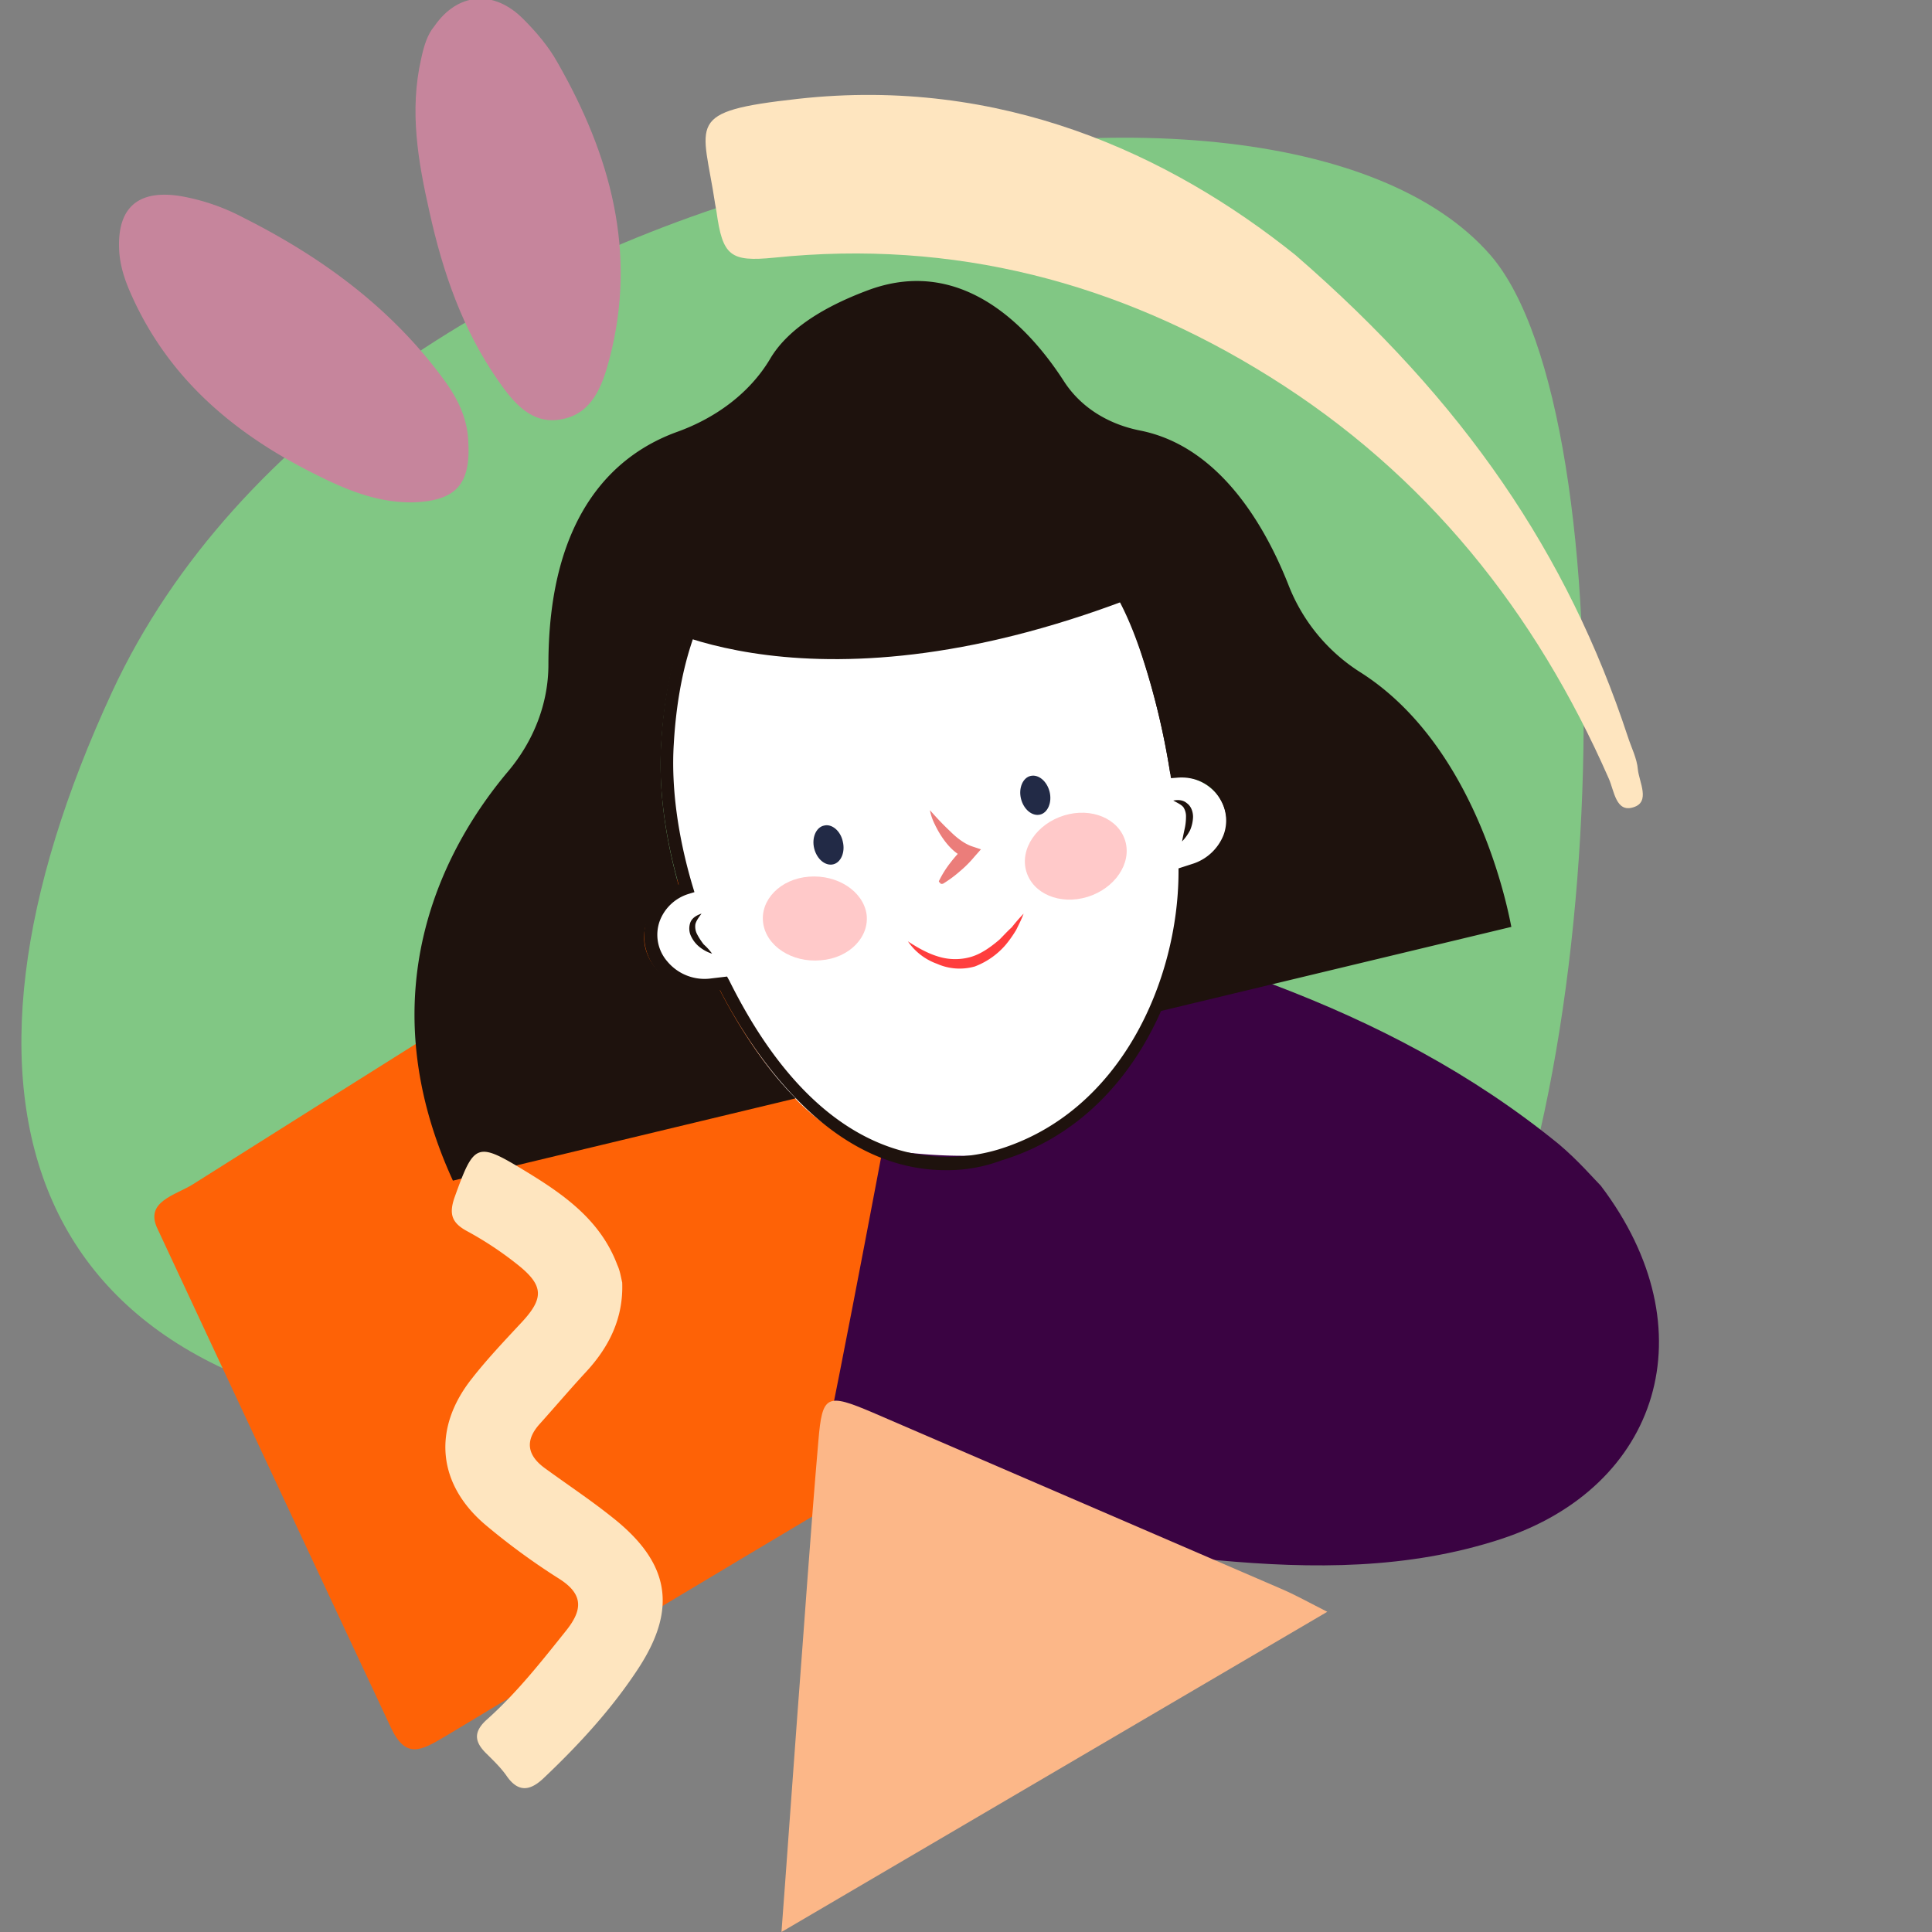<svg id="Capa_1" data-name="Capa 1" xmlns="http://www.w3.org/2000/svg" viewBox="0 0 1000 1000"><rect x="0" y="0" width="1000" height="1000" fill="#808080" stroke="none"/><title>Mesa de trabajo 8</title><path d="M744.76,716.9C835,594.6,843.6,215.16,771.41,132,657.76,1.53,185.62,83.29,58.08,358-38.49,566.36,7.75,727.61,252.81,737.4,497.87,747.42,643.41,854.24,744.76,716.9Z" fill="#81c784"/><path d="M81.54,636.05c-6.83-14.12,9.11-17.31,18.22-23q140.75-88.83,281.73-177c41.68-26.19,41.45-26.42,64.23,18.9,36.67,72.89,72.2,146.45,110.23,218.65,10.25,19.59,5.24,27.78-11.39,37.58q-157.48,93.25-314.3,187.67c-12.3,7.29-20.27,11.84-28-4.79C162.62,809.37,122.76,724.42,81.54,636.05Z" fill="#fe6206"/><path d="M828.57,613.73c56.48,74.47,30.29,156-51.7,182.89-48,15.71-97.48,15.48-146.9,10.93C567.34,801.85,506.53,788,445.72,772c-18-4.78-21.18-11.62-17.54-29.15,17.54-87.23,33.48-174.46,50.33-261.92,1.83-10,.23-23.46,18.68-18.68,110.23,27.11,219.33,56.26,309.75,130.05C816.73,600.52,825.38,610.54,828.57,613.73Z" fill="#3a0342"/><path d="M428.71,583.13s19.36,9.11,28.47,11.84c17.08,2.51,34.39,3.87,51.7,3a87.35,87.35,0,0,0,15.48-2c22.78-7.74,31.89-18.67,50.34-34.39,3.41-3.87,15.71-19.36,15.71-19.36s20.73-30.29,20.73-87.91l5-1.6c16.17-5.23,25.05-22.77,16.63-37.58-5-8.65-14.58-14.12-26-13.21A390.21,390.21,0,0,0,591.55,339c-4.78-14.8-11.39-29.38-20.72-41.9-29.16-39.18-73.57-59.22-122.76-47.6-67.65,15.94-100.44,62.4-104.77,138-1.37,23.91,2.51,49.65,9.79,74.7A26.33,26.33,0,0,0,336,478.36c-6.83,18.45,10.93,37.12,30.52,33.94,1.82-.23,3.87-.69,5.92-.92C388.4,543.27,408.67,569.69,428.71,583.13Z" fill="#fff"/><path d="M704.29,348.08a93.55,93.55,0,0,1-37.12-44.64C655.32,273.15,631.64,231,590,222.82c-16-3.19-30.29-11.62-39.18-25.28C533.25,170.21,498.4,132,449.43,150.17c-29.38,10.93-43.95,23.91-50.79,35.53-10.7,18-28.47,30.74-48.05,37.8-31,11.16-66.73,41.23-66.73,120.49,0,20.27-7.75,39.62-20.73,55.11-30.06,35.53-74.93,111.15-28.7,212l177.42-42.59C397.28,554,383.16,533.48,371.31,510c-2.05.23-4.1.68-5.92.91C346,514.12,328,495.44,334.87,477A26.92,26.92,0,0,1,352,460.82c-7.28-25.05-11.16-50.79-9.79-74.7,4.33-75.84,37.12-122.08,104.77-138,49.19-11.61,93.6,8.43,122.76,47.6,9.34,12.53,15.71,27.1,20.72,41.91a384.25,384.25,0,0,1,15.26,62.86,26.13,26.13,0,0,1,26,13.21c8.42,14.8-.46,32.34-16.63,37.58l-5,1.59c0,32.11-5.24,55.8-10,70.61l182.2-43.73C782,479.73,767.61,388.4,704.29,348.08Z" fill="#1e120d"/><path d="M611.82,435.54c.46-2.28.91-4.55,1.37-6.6a28.61,28.61,0,0,0,.68-6.15,8.65,8.65,0,0,0-1.36-5c-1.14-1.37-3.19-2.28-5.24-3.42,2.27-.45,5-.45,7.06,1.37,2.27,1.59,3.19,4.55,3.19,7.06a18.84,18.84,0,0,1-1.6,7.06A25.65,25.65,0,0,1,611.82,435.54Z" fill="#1e120d"/><path d="M368.58,493.62a19.56,19.56,0,0,1-6.15-3.19,15.42,15.42,0,0,1-4.55-5.46,9.2,9.2,0,0,1-.46-7.75c1.14-2.5,3.64-3.64,5.69-4.33-1.36,1.83-2.73,3.65-3.18,5.47a8.6,8.6,0,0,0,.91,5.24,35.09,35.09,0,0,0,3.41,5.24A29,29,0,0,1,368.58,493.62Z" fill="#1e120d"/><path d="M489.52,605.67c-24.14,0-47.37-9.56-69-28.92-23.46-21-39.63-48.28-47.83-64.23l-3.64.69a31.4,31.4,0,0,1-29.16-11.16,27.42,27.42,0,0,1-4.78-27.11,30.57,30.57,0,0,1,16.17-17.08c-7.29-25.73-10.48-51-9.11-72.88,4.56-79,39.63-125,107.27-141,48.51-11.39,94.29,6.38,126,48.74,8.43,11.39,15.49,25.51,21.18,42.82a388.11,388.11,0,0,1,14.81,60.35h0a29.55,29.55,0,0,1,26,14.81,27.84,27.84,0,0,1,1.82,23.68,32,32,0,0,1-20.27,18.45l-2.73.91c-.91,57.17-31.66,126.86-97.94,146.9l-.91-3,.91,3A79.29,79.29,0,0,1,489.52,605.67ZM376.32,505.46l1.14,2.05C428,609.32,491.57,602.49,516.62,595c63.77-19.36,93.15-87.91,93.38-143.26v-2.27l7.06-2.28a25.52,25.52,0,0,0,16.17-14.81,21.31,21.31,0,0,0-1.37-18.22c-4.55-8.2-13.21-12.52-22.77-11.61l-3,.23-.46-3a404.27,404.27,0,0,0-15-62.17c-5.47-16.86-12.07-30.29-20.27-41C540.31,256.3,496.81,239.45,451,250.15c-64.46,15.26-97.94,59.44-102.26,135.06-1.37,22.09,2.05,47.6,9.79,73.56l.91,3-3,.92a23.2,23.2,0,0,0-15,14.12,21,21,0,0,0,3.87,20.72,25.09,25.09,0,0,0,23,8.88Z" fill="#1e120d"/><path d="M331.68,319.62s87.92,56.25,261.47-13C593.37,306.63,488.83,118.74,331.68,319.62Z" fill="#1e120d"/><path d="M582.44,435.31c3.42,11.62-5.46,24.6-19.59,28.93S534.61,462.65,531.2,451s5.46-24.6,19.58-28.93S579,423.7,582.44,435.31Z" fill="#ffc9c9"/><path d="M448.52,473.12c1.6,11.85-8.88,22.78-23.68,23.92C410,498.4,396.59,489.75,395,477.68c-1.59-11.85,8.88-22.78,23.69-23.92S446.7,461.28,448.52,473.12Z" fill="#ffc9c9"/><path d="M436.22,435.54c1.37,5.47-.91,10.93-5,11.85s-8.42-2.74-9.79-8.2.91-10.94,5-11.85C430.53,426.2,435.08,430.08,436.22,435.54Z" fill="#222a46"/><path d="M543.27,409.81c1.36,5.46-.91,10.93-5,11.84s-8.43-2.73-9.8-8.2.91-10.93,5-11.84S541.9,404.34,543.27,409.81Z" fill="#222a46"/><path d="M469.93,487.24c5.24,3.42,10.48,6.38,16.17,8a29.41,29.41,0,0,0,16.63,0c5.24-1.59,10-5,14.57-8.88,2.05-2.05,4.1-4.33,6.38-6.38a85.89,85.89,0,0,1,6.15-7.06c-1.14,3-2.5,5.7-3.87,8.43a60,60,0,0,1-5.47,7.74,39.49,39.49,0,0,1-15.94,11.16A28.82,28.82,0,0,1,485,498.86,30.78,30.78,0,0,1,469.93,487.24Z" fill="#ff3e3e"/><path d="M486.1,455.81a52.35,52.35,0,0,1,5.7-9.11,77.17,77.17,0,0,1,7.06-8l1.36,5.69c-5.69-2.27-9.56-6.6-12.52-10.93a50.85,50.85,0,0,1-3.88-6.83,27.71,27.71,0,0,1-2.5-7.29c3.42,3.87,6.83,7.52,10.48,10.93,3.41,3.42,7.28,6.38,11.16,7.75l4.78,1.59-3.42,3.87a58.63,58.63,0,0,1-7.51,7.52,61.41,61.41,0,0,1-8.66,6.38c-.68.22-1.37.22-1.59-.46C485.87,456.5,485.87,456,486.1,455.81Z" fill="#eb7d7a"/><path d="M670.51,132c87.69,76.07,141,155.1,172,249.16,1.83,5.7,4.79,11.39,5.24,17.08.69,6.61,6.61,16.86-2.27,19.59-9.11,3-10-8.65-12.76-14.8-38-86.55-94.74-157.61-175.37-207.94-78.35-49-163.75-71.29-256.68-61.72-22.77,2.27-26.65-.92-29.83-23.92-.23-1.37-.46-2.73-.69-3.87-6.37-42.59-16.62-47.83,43-54.43C517.92,39.56,604.92,79.42,670.51,132Z" fill="#fee5bf"/><path d="M224.8,13.6C236.87-3.94,255.77-5.53,271,10c6.6,6.61,13,14.12,17.54,22.32C315.9,80.1,330,130.43,315.44,185.78c-3.64,13.89-8.88,28.24-24.6,31.2-15.71,3.19-25.28-8.88-33-20-18.45-26.42-28.7-56.26-35.53-87.23-5.92-26.19-10.48-52.38-4.33-79.26C219.33,24.07,221.15,17.92,224.8,13.6Z" fill="#c6859c"/><path d="M214.32,260c-17.77.45-33.94-5.93-49.42-13.67-42.82-21-77.9-50.1-97.48-95-3-6.83-5.24-13.9-5.7-21.18-1.36-22.32,9.34-32.12,31.43-28.7A109.45,109.45,0,0,1,126,112.67c40.77,20.5,76.75,46.92,103.86,84,6.83,9.34,12.07,19.59,12.52,31.89C243.7,250.46,236.18,259.12,214.32,260Z" fill="#c6859c"/><path d="M404.49,1000c2.51-33,5.24-72.61,8.19-112,3.64-47.38,6.83-95,10.92-142.35,2-23.8,4.32-24.62,28-14.57Q557,776.62,662.66,822.16c7.74,3.28,15,7.38,24.34,12.1Q543.36,918.56,404.49,1000Z" fill="#fcb788"/><path d="M322.05,663.83c.68,18.23-6.61,33.26-18.91,46.47-8.2,8.88-15.94,18-23.91,26.87-7.52,8.43-6.38,15.94,2.5,22.55,11.85,8.65,23.92,16.63,35.31,25.74,29.38,23.23,33.7,46.69,13.66,77.66-13.66,21-30.75,39.63-49,56.94-6.6,6.38-13,8.43-19.36-.69-3-4.32-6.83-8-10.47-11.61-6.61-6.38-6.83-11.62.45-18,15.26-13.67,27.79-29.61,40.54-45.55,8.43-10.48,9.57-18.68-3.18-26.88a349.22,349.22,0,0,1-37.81-27.56c-25.51-21.18-28.24-50.1-7.75-76.07,8-10.25,17.09-19.81,26-29.38,11.39-12.3,11.39-18.9-2.05-29.61a177.92,177.92,0,0,0-26-17.3c-8.19-4.33-9.79-8.89-6.83-17.54,10.25-28.47,11.39-29.15,37.13-13.44,19.81,12.07,38.49,25.28,47.14,48.28C320.91,657.69,321.36,660.87,322.05,663.83Z" fill="#fee5bf"/></svg>